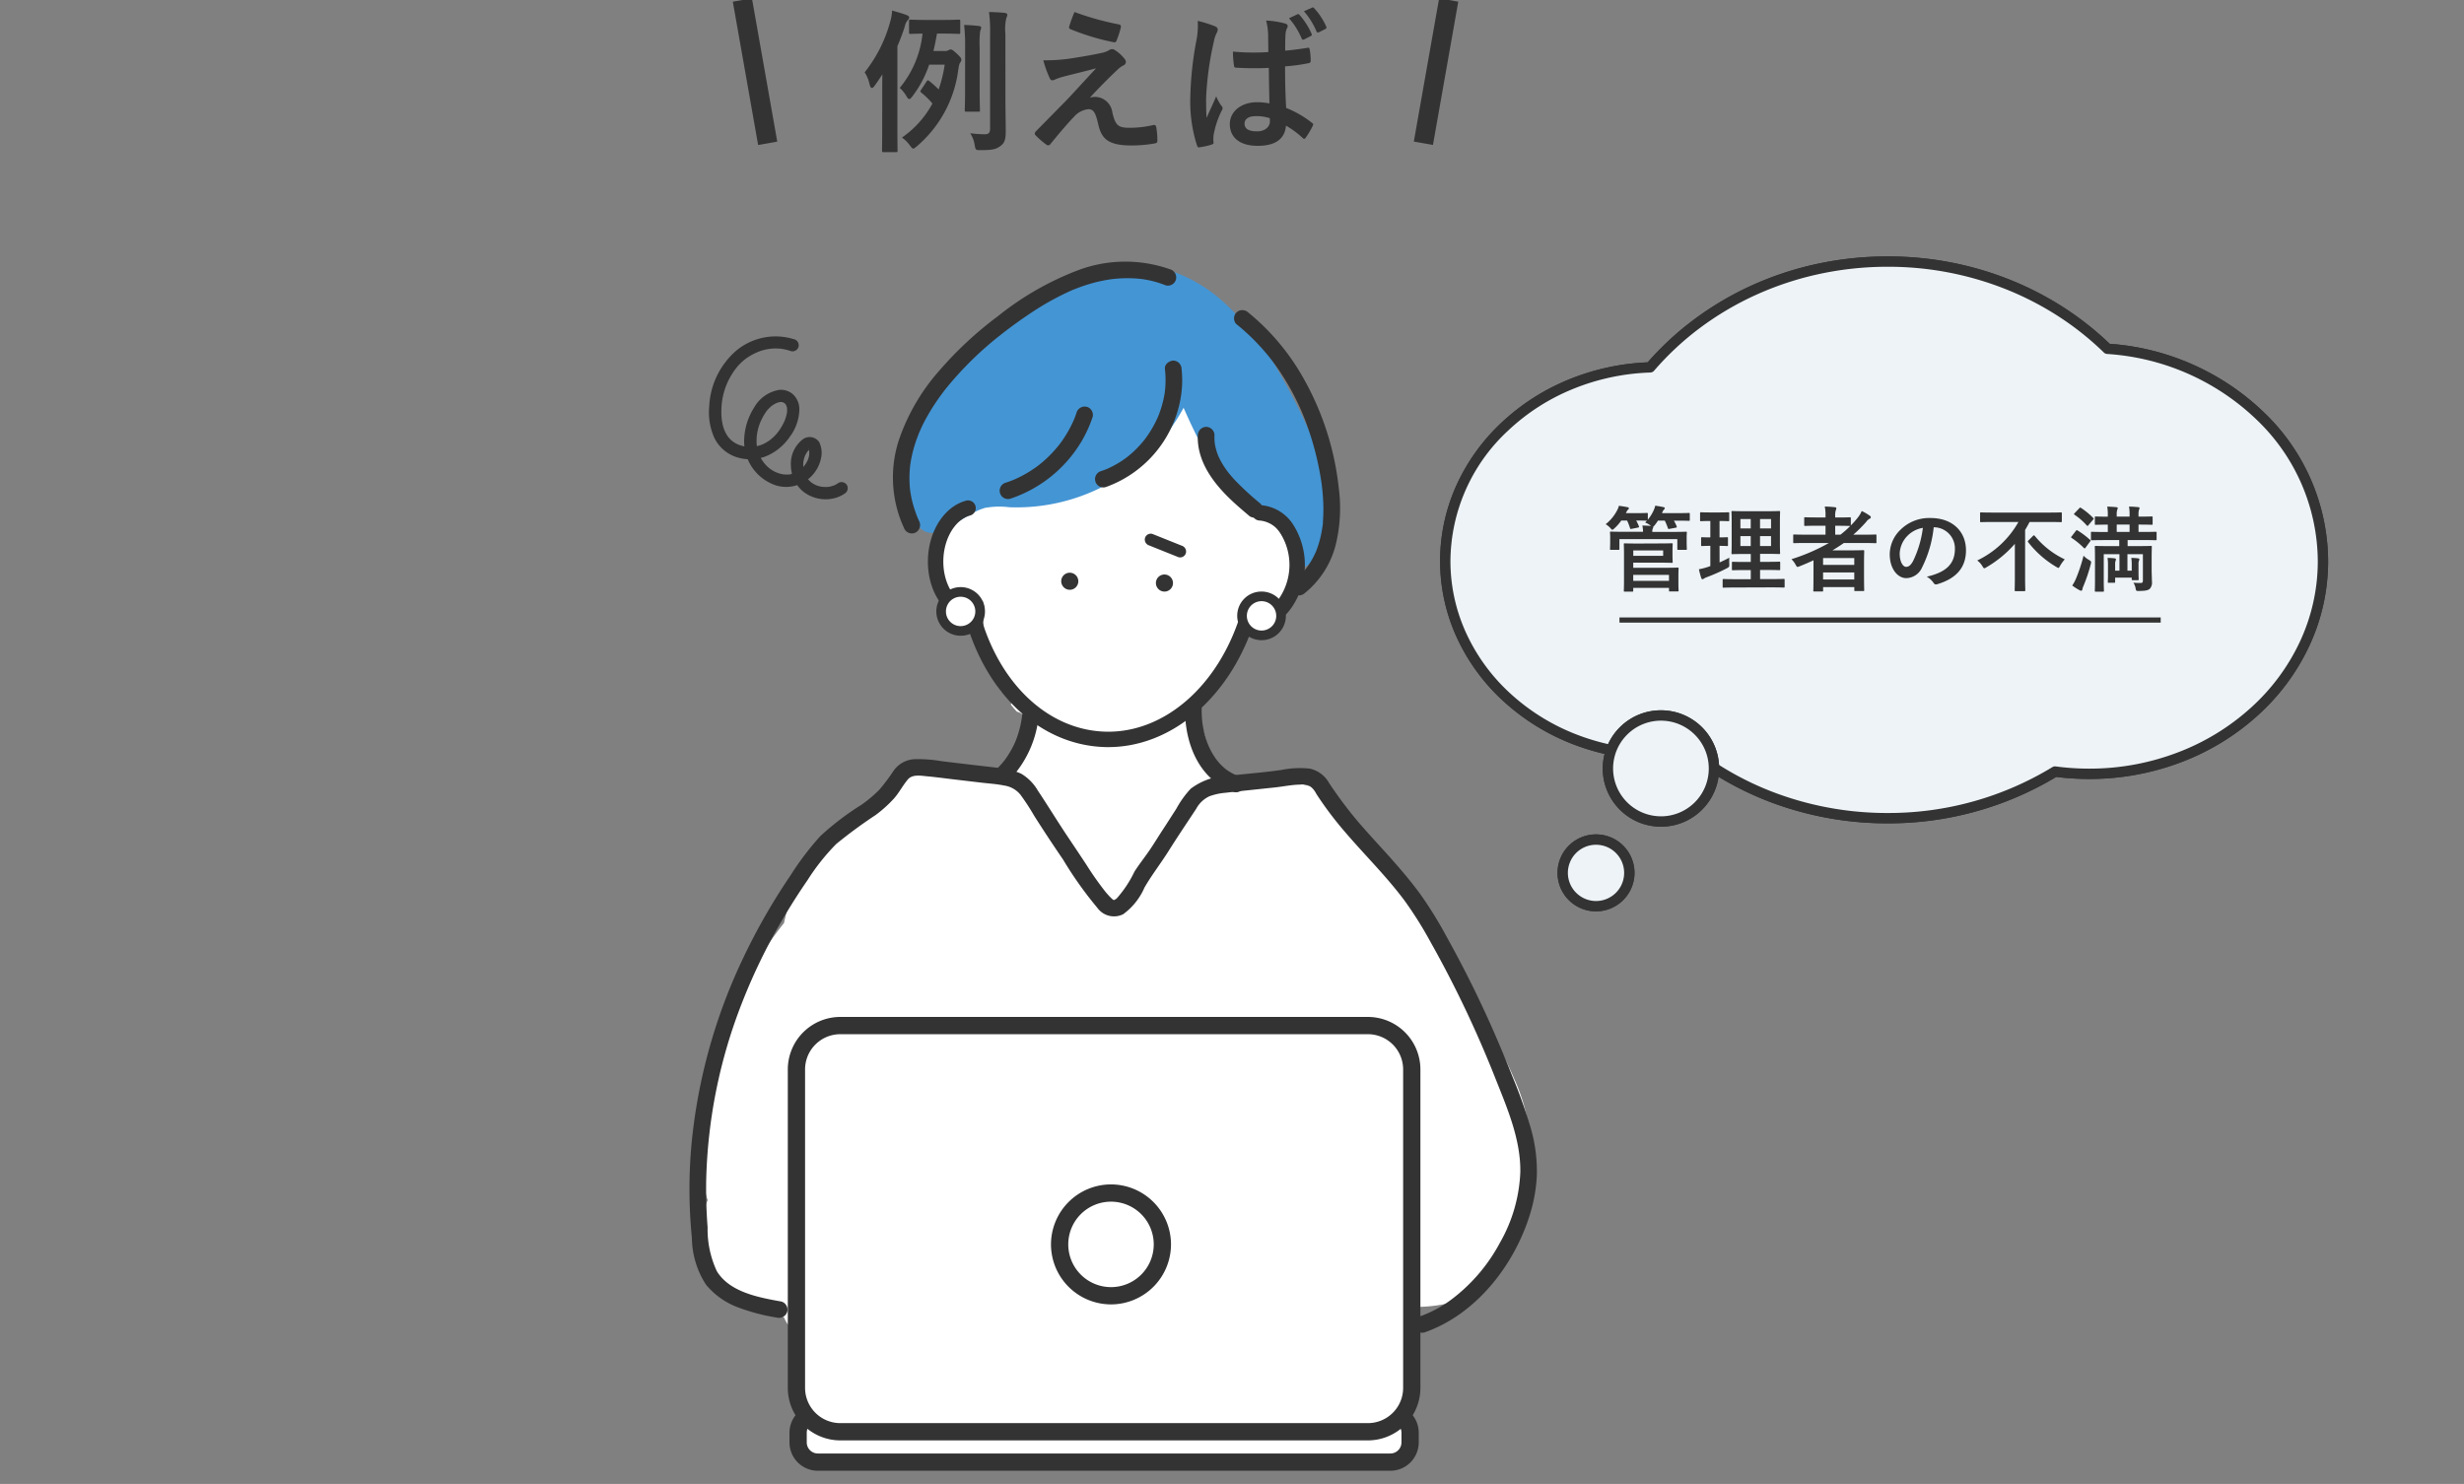 <svg xmlns="http://www.w3.org/2000/svg" width="254" height="153"><rect width="100%" height="100%" fill="#808080" stroke="none"/><defs><clipPath id="a"><path data-name="長方形 2962" transform="translate(4149 -5680)" fill="#fff" stroke="#707070" d="M0 0h254v153H0z"/></clipPath></defs><g data-name="マスクグループ 70" clip-path="url(#a)" transform="translate(-4149 5680)"><path data-name="パス 1334" d="M4230.87-5645.015a6.338 6.338 0 00-6.025 1.213 8.1 8.1 0 00-2.736 5.716 6.426 6.426 0 00.532 3.239 3.885 3.885 0 002.348 2 4.479 4.479 0 002.968-.109 5.519 5.519 0 002.453-2 4.875 4.875 0 00.991-2.881 2.112 2.112 0 00-.631-1.482 1.868 1.868 0 00-1.45-.481 3.657 3.657 0 00-2.57 1.8 6.588 6.588 0 00-1.034 3.21 4.787 4.787 0 003.315 4.849 3.593 3.593 0 002.937-.418 3.7 3.7 0 001.667-2.4 2.51 2.51 0 00-.194-1.666 1.188 1.188 0 00-1.677-.284 3.175 3.175 0 00-1.232 2.751 3.521 3.521 0 001.278 2.653 3.748 3.748 0 002.934.729 3.313 3.313 0 001.334-.535.653.653 0 00.228-.87.642.642 0 00-.87-.228 2.908 2.908 0 01-.26.162c-.033.018-.223.109-.124.067a3.124 3.124 0 01-.586.169c-.188.04.071 0-.043.007-.051.005-.1.01-.153.013q-.123.007-.245 0a2.985 2.985 0 01-.306-.021c.112.014.007 0-.013 0-.06-.013-.12-.023-.18-.037q-.149-.036-.294-.086l-.115-.042c.1.036 0 0-.017-.008a3.482 3.482 0 01-.27-.143l-.1-.065c-.016-.01-.153-.109-.069-.044a2.446 2.446 0 01-.395-.388c.065.079-.017-.024-.031-.045a2.63 2.63 0 01-.085-.13c-.054-.088-.1-.18-.147-.273-.087-.174.02.06-.021-.048l-.052-.146q-.038-.118-.067-.239a3.718 3.718 0 01-.032-.152c-.005-.028-.023-.162-.01-.046a3.073 3.073 0 01-.02-.311q0-.156.01-.311c0-.041.007-.083.013-.124-.015.109 0 0 .006-.015.023-.1.043-.2.072-.3q.018-.06.038-.118s.071-.187.026-.079a2.617 2.617 0 01.275-.485c.111-.158-.044.041.034-.038a1.379 1.379 0 01.11-.106c-.089.073.213-.1.086-.053l.11-.03c-.012.062-.216-.056-.076.012-.02-.01-.253-.077-.159-.116v-.028l.022.07a1.574 1.574 0 01.037.162c.023.112-.006-.148.007.043a2.718 2.718 0 01.008.3c0 .04-.005.08-.007.12-.01.188.016-.071 0 .04a2.97 2.97 0 01-.061.264 2.34 2.34 0 01-.1.285c.012-.027.047-.093-.01.014-.028.054-.055.109-.085.162q-.068.12-.146.234c-.014.021-.093.127-.029.045-.025.032-.052.064-.079.1a3.124 3.124 0 01-.446.43c.076-.059-.008 0-.02.012-.043.028-.085.058-.129.086q-.118.075-.242.139a2.53 2.53 0 01-.139.067c-.1.047.136-.043-.048.018-.1.033-.195.066-.295.091l-.12.027c.01 0-.189.03-.1.019s-.111.008-.1.007h-.127c-.105 0-.21-.006-.315-.01-.019 0-.126-.013-.018 0a2.858 2.858 0 01-.185-.032 3.118 3.118 0 01-1.836-1.136c-.027-.033-.055-.065-.081-.1.06.077-.022-.032-.035-.05q-.084-.117-.159-.24t-.144-.247c-.025-.047-.047-.1-.071-.143-.058-.114.013.048-.036-.082a4.347 4.347 0 01-.179-.592 2.907 2.907 0 01-.084-.619 5 5 0 01.551-2.5 6.377 6.377 0 01.329-.573c.027-.041.053-.082.081-.122-.017.025.118-.166.065-.1s.079-.1.069-.084q.063-.073.129-.143.09-.094.186-.181c.048-.044.1-.087.149-.127-.023.018-.077.053.027-.019a3.718 3.718 0 01.382-.233c.021-.011.183-.08.075-.037a2.1 2.1 0 01.229-.075 2.27 2.27 0 01.143-.031c.1-.019-.143-.006.03 0h.112c.165-.013-.071-.021.024 0 .045.009.089.023.134.032.118.024-.058-.049.055.021l.1.059c-.083-.052-.005-.007.013.01.037.036.074.071.108.11.064.075-.05-.112.025.041.017.035.039.07.057.1-.051-.1 0 .013.013.043.015.048.025.1.039.146.037.126 0-.07.013.075 0 .084.009.168.006.252 0 .054-.006.107-.01.16-.009.12.029-.146-.006.056a3.82 3.82 0 01-.164.621 3.049 3.049 0 01-.2.463 5.767 5.767 0 01-.331.583 4.32 4.32 0 01-.756.892c-.065.06-.133.117-.2.174-.16.137.045-.03-.054.044l-.134.1a4.349 4.349 0 01-.571.334l-.12.056c.078-.035-.022.009-.032.013-.1.038-.2.073-.3.1q-.123.036-.248.064c-.052.012-.1.022-.157.031l-.095.016q.079-.009.01 0a3.938 3.938 0 01-.608.022c-.085 0-.17-.011-.255-.019-.2-.019.066.013-.052-.007a4.146 4.146 0 01-.188-.036 3.592 3.592 0 01-.576-.174c.091.036-.1-.049-.135-.065a3.266 3.266 0 01-.3-.173 2.722 2.722 0 01-.13-.089c-.012-.008-.093-.074-.021-.015a3.078 3.078 0 01-.234-.213 2.006 2.006 0 01-.345-.44 3.346 3.346 0 01-.447-1.151 5.371 5.371 0 01-.116-1.25 7.183 7.183 0 011.7-4.7 6.291 6.291 0 01.448-.45 3.816 3.816 0 01.427-.346 6.027 6.027 0 01.547-.344q.134-.074.271-.142l.123-.059s.187-.083.1-.045a4.908 4.908 0 012.409-.406 4.689 4.689 0 011.144.257.642.642 0 00.783-.444.649.649 0 00-.444-.783" fill="#333"/><path data-name="パス 1335" d="M4282.051-5621.914a6.813 6.813 0 00-.84-2.767 9.336 9.336 0 00-1.356-1.728c-.617-.642-1.239-1.263-1.8-1.949a18.073 18.073 0 01-1.883-3.243 18.172 18.172 0 01-1.031-3.767 17.563 17.563 0 01-.1-2.354l-.11-.818-.31-.735a3.05 3.05 0 00-1.471-1.26 2.936 2.936 0 00-1.595-.211 2.863 2.863 0 00-1.767.846 15.1 15.1 0 00-2.177 3.221q-.1.082-.2.173c-.142.133-.282.268-.421.4a3.154 3.154 0 00-2.36.333 18.246 18.246 0 00-4.168 3.564 13.168 13.168 0 00-3.73 2.824 4.767 4.767 0 00-1.1.136 7.189 7.189 0 00-1.369.558 13.6 13.6 0 00-1.085.58 4.713 4.713 0 00-2.813-.145 4.392 4.392 0 00-1.107.45 3.991 3.991 0 00-.479.35 4.345 4.345 0 00-.479.391 4.606 4.606 0 00-.761 1.013q-.078.149-.147.3a4.314 4.314 0 00-1.022 1.115 4.407 4.407 0 00-.642 2.121 2.225 2.225 0 00.01.446 5.86 5.86 0 00.205 1.2 10.8 10.8 0 00.684 1.553l.481.623.622.482a3.044 3.044 0 001.962.366 3.1 3.1 0 00.634-.151q.053.228.111.454a17.55 17.55 0 00.226 4.347 13.593 13.593 0 00.838 2.882c.226.548.463 1.087.727 1.61a.389.389 0 01.326.21 1.369 1.369 0 00.251.355.74.74 0 00.241.162.376.376 0 01.144.608 8.961 8.961 0 00.637.742v.005a1.693 1.693 0 01.513.222 1.642 1.642 0 01.7 1.061 16.9 16.9 0 01-.029 2.661 2.572 2.572 0 00-1.34 1.245 19.255 19.255 0 00-1.806 5.529 4.049 4.049 0 00.13 1.906 8.2 8.2 0 00.136 4.061 8.432 8.432 0 001.077 2.169c.494.7 1.043 1.365 1.579 2.034q.725.906 1.447 1.815c.088.366.177.732.27 1.1a3.159 3.159 0 00.791 1.358 2.989 2.989 0 001.544.81q.558.693 1.12 1.383a5.3 5.3 0 002.421 1.7 4.432 4.432 0 003.514-.406 6.613 6.613 0 002.074-2.056c.375-.524.7-1.086 1.046-1.63l4.437-7.006 1.094-1.728a3.1 3.1 0 000-3.106l-.089-.17a3.144 3.144 0 00.76-2.943q-.838-3.443-1.826-6.846a38.453 38.453 0 00-1.194-3.718 1.47 1.47 0 01.313-.367 30.134 30.134 0 002.445-2.284 1.5 1.5 0 01.081-.435 4.421 4.421 0 011.688-2.158c.133-.228.278-.45.414-.676q.089-.337.161-.679a.47.47 0 01-.022-.151v-.266a.372.372 0 01.652-.218.353.353 0 01.077.151 10.033 10.033 0 001.413-1.138 8.179 8.179 0 001.783-2.447 8.494 8.494 0 00.693-1.942 7.121 7.121 0 00.149-2.126" fill="#fff"/><path data-name="パス 1336" d="M4305.069-5568.812c-1.853-4.391-4.594-8.379-7.161-12.39a28.189 28.189 0 00-6.552-11.267 26.718 26.718 0 00-2.549-2.3 17.83 17.83 0 01-2.4-2.185c-.048-.07-.094-.14-.139-.211s-.1-.17-.151-.253a3.189 3.189 0 00-1.1-1.1 6.59 6.59 0 00-.814-.339 10.77 10.77 0 00-1.208-.358 15.605 15.605 0 00-3.231-.414 16.044 16.044 0 00-3.244.309 12.019 12.019 0 00-2.411.722 14.649 14.649 0 00-2.786 1.441c-.011.06-.024.119-.04.179a4.2 4.2 0 01-.467 1c-.17.3-.362.578-.56.856-.982 1.381-2.092 2.671-3.168 3.978-.506.615-1.013 1.231-1.5 1.863-.232.3-.474.609-.678.936a1.776 1.776 0 01-.252.75 1.652 1.652 0 01-2.271.457 1.83 1.83 0 01-.755-1.716q-1.783-2.5-3.378-5.129-.618-1.02-1.207-2.057a9.609 9.609 0 00-1.549-2.145 5.67 5.67 0 00-3.016-1.57c-1.013-.161-2.036-.248-3.059-.317q-2.664-.178-5.336-.1a1.244 1.244 0 00-.167-.009 4.489 4.489 0 00-.889.126 3.15 3.15 0 00-1.84 1.413l-.045.106a4.247 4.247 0 00-1.716 1.471 9.013 9.013 0 00-1.9 1.061 12.447 12.447 0 00-2.1 1.9l-.135.163a4.838 4.838 0 00-1.791 1.08 7.858 7.858 0 00-1.417 1.943 20.031 20.031 0 00-1.656 3.792 23.534 23.534 0 00-.612 2.293 38.749 38.749 0 00-8.137 19.614 33.106 33.106 0 000 7.842 4.529 4.529 0 00.274 1.121c-.015.033-.031.064-.046.1-1.654 3.977.188 8.513 3.537 10.914a2.579 2.579 0 002.543.264 18.116 18.116 0 001.815.787c.041.088.081.176.123.263.887 1.856 3.2 1.875 4.621.81a19.427 19.427 0 005.069-.2 2.506 2.506 0 001.6-.981c5.22.955 10.774.286 16.021.06q10.622-.458 21.244-.926l9.948-.046c2.457-.012 4.939.077 7.393-.064 2.663-.153 5.225-.917 6.867-3.15a6.312 6.312 0 001.175-3.436 13.75 13.75 0 002.339-4.621 18.41 18.41 0 00-1.137-12.33m-24.437 9.345a2.555 2.555 0 00-.032.195l-1.077.042a3.078 3.078 0 00-.238-.237zm-27.4-.012q-2.555.133-5.106.358-1.147-.183-2.294-.362z" fill="#fff"/><path data-name="パス 1337" d="M4286.457-5629.006a21.723 21.723 0 00-.7-2.106 66.593 66.593 0 00-4.957-10.6 28.564 28.564 0 00-5.815-7.271 15.315 15.315 0 00-8.388-3.791c-4.146-.385-8.232 1.357-11.654 3.729-5.48 3.8-11.86 8.817-13.132 15.769a12.223 12.223 0 001.117 6.285c1.53 3.462 3.489 1.5 6.054.061a6.723 6.723 0 011.537-.7 8.16 8.16 0 012.516-.071 19.57 19.57 0 0017.975-10.257 62.825 62.825 0 004.338 8.245 5.031 5.031 0 002.034 2.117 10.493 10.493 0 001.911.437 5.328 5.328 0 013.942 5.733 6.04 6.04 0 003.508-4.936 7.918 7.918 0 00-.285-2.643" fill="#4495d4"/><path data-name="パス 1338" d="M4269.084-5641.961a9.873 9.873 0 01.065 1.383q-.008.345-.041.69l-.034.312c-.025.216.032-.194 0 .021l-.03.186a10.7 10.7 0 01-.317 1.345q-.1.316-.212.626c-.04.108-.083.216-.126.323-.057.145 0-.007.014-.031-.029.078-.067.155-.1.231a11.433 11.433 0 01-.649 1.226q-.164.269-.343.53-.107.156-.22.309l-.075.1q-.086.112.019-.024l-.078.1a11.25 11.25 0 01-.93 1.027q-.225.22-.463.426l-.24.2-.147.118c-.135.109.128-.1-.05.038a10.289 10.289 0 01-1.3.827c-.222.119-.449.227-.678.331-.2.089.174-.068-.027.012l-.176.07c-.137.053-.276.1-.416.15a.859.859 0 10.456 1.656 11.892 11.892 0 007.643-8.766 10.785 10.785 0 00.173-3.419.88.88 0 00-.858-.858c-.42.019-.914.381-.858.858" fill="#333"/><path data-name="パス 1339" d="M4259.977-5637.457c-.056.167-.115.333-.179.5a8.458 8.458 0 01-.1.246c-.061.152.006 0 .01-.022a.937.937 0 01-.08.181q-.217.482-.476.943-.275.49-.593.953-.149.218-.308.429l-.08.105c.017-.022.11-.14.012-.017l-.166.206a12.774 12.774 0 01-1.552 1.577c-.126.107-.254.212-.383.314s-.006 0 .017-.013l-.106.08q-.133.1-.267.194-.445.314-.917.589-.528.308-1.085.561l-.121.054c-.023.01-.2.084-.079.035l-.05.02-.154.061c-.206.08-.413.154-.622.222a.859.859 0 10.456 1.656 13.492 13.492 0 007.349-5.932 13.212 13.212 0 001.128-2.484.865.865 0 00-.6-1.056.879.879 0 00-1.056.6" fill="#333"/><path data-name="パス 1340" d="M4269.63-5652.228a13.842 13.842 0 00-9.594.127 30.522 30.522 0 00-8.151 4.69 37.857 37.857 0 00-6.034 5.6 21.1 21.1 0 00-4.189 7.178 12.469 12.469 0 00.117 8.076c.143.384.3.762.476 1.133a.862.862 0 001.175.308.882.882 0 00.308-1.175l-.106-.232c-.024-.054-.1-.248-.041-.093-.07-.176-.14-.351-.2-.53q-.169-.472-.3-.957t-.207-.952q-.02-.114-.037-.229c0-.007-.017-.1-.014-.1s.02.173 0 .033c-.018-.163-.036-.325-.049-.488a11.252 11.252 0 01.015-1.9c.014-.147.022-.3.049-.446 0 0-.025.169-.009.07l.019-.127q.019-.127.042-.253.08-.458.194-.91a14.36 14.36 0 01.591-1.814c.028-.07.053-.143.086-.212-.074.154 0 .006.029-.066l.2-.448q.2-.434.434-.856c.314-.58.658-1.145 1.025-1.692q.274-.409.566-.805.141-.192.286-.382c.016-.021.106-.137.037-.049s.007-.009.017-.021l.17-.215a35.144 35.144 0 015.654-5.539l.353-.277c.076-.06-.044.034-.048.037l.1-.077.2-.153q.383-.289.771-.571c.629-.457 1.266-.9 1.916-1.327a27.994 27.994 0 014.038-2.21.4.4 0 00-.024.01l.145-.06.256-.1q.275-.108.553-.207.539-.192 1.089-.347t1.116-.27q.292-.059.585-.107l.274-.042c.01 0 .141-.019.043-.006s.1-.012.122-.014a13.27 13.27 0 012.284-.07q.274.016.548.044c.036 0 .345.041.161.016.1.014.207.03.31.047a10.874 10.874 0 011.108.244 10.563 10.563 0 011.078.364.861.861 0 001.056-.6.884.884 0 00-.6-1.056" fill="#333"/><path data-name="パス 1341" d="M4276.46-5646.576a22 22 0 012.446 2.3q.551.6 1.059 1.246l.132.168c-.1-.133-.025-.032 0 0 .085.114.171.227.255.342q.252.344.492.7a25.438 25.438 0 011.66 2.818q.378.747.71 1.517c.018.042.081.192.011.025l.082.2.16.4q.156.4.3.8a30.4 30.4 0 011.44 5.721l.027.182c.007.047.043.257 0 .015.017.1.026.2.038.3q.044.366.076.734c.041.479.066.96.072 1.441s-.009.953-.047 1.428a3.126 3.126 0 01-.068.659c.068-.215.007-.056 0 .009l-.018.118q-.033.206-.072.411a10.6 10.6 0 01-.4 1.482q-.058.166-.122.33a.906.906 0 01-.066.163c.13-.194 0 0-.03.064q-.157.347-.344.68t-.406.65a2.188 2.188 0 01-.21.289c.156-.159.018-.024-.014.015q-.076.094-.154.185a8.4 8.4 0 01-1.17 1.116.86.86 0 000 1.214.884.884 0 001.214 0 9.377 9.377 0 003.181-4.982 15.95 15.95 0 00.307-5.886 29.331 29.331 0 00-4.212-12.255 23.593 23.593 0 00-5.116-5.805.88.88 0 00-1.214 0 .868.868 0 000 1.214" fill="#333"/><path data-name="パス 1342" d="M4263.25-5602.968c-.167 0-.334 0-.5-.01-6.48-.259-12.009-5.37-14.2-13.072-2.346-.523-4.018-3.193-3.89-6.378.117-2.93 1.743-5.38 3.955-5.958a.795.795 0 01.4 1.538c-1.516.4-2.68 2.282-2.768 4.484-.1 2.532 1.239 4.69 2.987 4.812a.8.8 0 01.714.592c1.909 7.293 6.958 12.158 12.865 12.394.146.006.292.009.437.009 5.893 0 11.318-4.763 13.6-12a.795.795 0 011.012-.515 2.251 2.251 0 00.628.116 2.8 2.8 0 002.265-1.193 6.16 6.16 0 00.272-6.808 2.8 2.8 0 00-2.162-1.37.795.795 0 11.064-1.588 4.345 4.345 0 013.415 2.068 7.741 7.741 0 01-.348 8.692 4.345 4.345 0 01-3.57 1.789q-.145-.006-.289-.023c-2.62 7.519-8.493 12.42-14.887 12.421z" fill="#333"/><path data-name="パス 1343" d="M4272.473-5635.13c-.1 2.785 1.71 5.082 3.65 6.878.511.473 1.041.924 1.573 1.373a.858.858 0 001.214-1.214 28.983 28.983 0 01-2.644-2.438 13.137 13.137 0 01-.6-.694c-.026-.033-.156-.2-.094-.118s-.074-.1-.089-.121q-.133-.183-.259-.372a8.265 8.265 0 01-.455-.772 8.106 8.106 0 01-.191-.4c-.068-.151.048.126-.011-.028-.03-.079-.06-.157-.088-.237a6.384 6.384 0 01-.252-.981c0-.022-.026-.129 0-.012.026.135-.007-.065-.008-.077q-.012-.113-.019-.226a5.808 5.808 0 01-.006-.56.865.865 0 00-.858-.858.876.876 0 00-.858.858" fill="#333"/><path data-name="パス 1344" d="M4254.347-5606.098c0 .027-.036.271-.006.061l-.027.18q-.031.2-.07.394-.073.374-.174.742t-.227.726q-.066.187-.14.372c-.029.073-.058.14-.01.029l-.088.2a9.723 9.723 0 01-.733 1.328q-.11.166-.226.328l-.107.146c-.143.194.109-.131-.044.056a9.758 9.758 0 01-.528.6.858.858 0 101.214 1.214 11.021 11.021 0 002.882-6.378.86.86 0 00-.858-.858.884.884 0 00-.858.858" fill="#333"/><path data-name="パス 1345" d="M4271.163-5606.988c-.054 2.649.777 5.622 2.854 7.4a6.743 6.743 0 002.17 1.249.864.864 0 001.056-.6.88.88 0 00-.6-1.056 9.017 9.017 0 01-.23-.085c-.146-.056.152.07-.046-.02q-.218-.1-.426-.216-.192-.108-.375-.232c-.056-.038-.111-.078-.167-.117-.025-.018-.129-.094-.029-.02s-.04-.033-.05-.041a5.944 5.944 0 01-.627-.6c-.1-.107-.185-.222-.28-.331-.076-.087.092.132.028.036-.016-.024-.035-.047-.052-.07q-.077-.106-.15-.214a7.508 7.508 0 01-.458-.781 9.162 9.162 0 01-.19-.4c-.082-.18.039.1-.018-.04-.032-.083-.066-.165-.1-.248a9.863 9.863 0 01-.47-1.75 23.987 23.987 0 01-.043-.263c-.032-.2.014.138-.009-.065a10.913 10.913 0 01-.076-1.539.859.859 0 10-1.717 0" fill="#333"/><path data-name="パス 1346" d="M4229.552-5545.802c-2.307-.417-5.321-.947-6.654-3.126a10.2 10.2 0 01-.955-4.533q-.189-2.425-.145-4.862a53.366 53.366 0 013.711-18.331 59.994 59.994 0 014.138-8.513q1.223-2.092 2.6-4.089a22.325 22.325 0 012.95-3.718 49.539 49.539 0 014.079-3 13.006 13.006 0 001.875-1.691c.542-.612.909-1.343 1.429-1.964.464-.554 1.325-.391 1.963-.332.887.082 1.771.2 2.656.307l2.861.337c.816.1 1.652.145 2.458.311a2.632 2.632 0 011.668.938 23.423 23.423 0 011.419 2.175 153.015 153.015 0 002.98 4.517 38.885 38.885 0 003.54 4.985 2.113 2.113 0 002.658.652 6.684 6.684 0 002.192-2.743c.75-1.308 1.69-2.5 2.491-3.779.917-1.46 1.89-2.9 2.837-4.336a2.986 2.986 0 011.362-1.3 6.326 6.326 0 011.668-.363c1.7-.2 3.408-.368 5.111-.553.845-.092 1.687-.271 2.54-.288a2.206 2.206 0 011 .114 2.256 2.256 0 01.708.841 36.093 36.093 0 002.929 3.893c2.032 2.383 4.284 4.587 6.158 7.1a39.542 39.542 0 012.687 4.28q1.272 2.259 2.438 4.575 2.331 4.632 4.238 9.46c1.223 3.079 2.634 6.327 2.578 9.7a15.886 15.886 0 01-2.095 7.262 17.8 17.8 0 01-5.118 5.945 12.364 12.364 0 01-3.132 1.658.88.88 0 00-.6 1.056.867.867 0 001.056.6c5.292-1.829 9.239-6.886 10.865-12.112a16.2 16.2 0 00.724-3.966 15.968 15.968 0 00-.629-5.008 51 51 0 00-1.817-5.136q-.994-2.529-2.09-5.018-2.147-4.87-4.741-9.527a41.949 41.949 0 00-2.752-4.452c-.993-1.352-2.083-2.626-3.2-3.874-1.088-1.212-2.2-2.4-3.259-3.64a43.336 43.336 0 01-2.912-3.9 3.02 3.02 0 00-2-1.5 9.643 9.643 0 00-2.93.137c-1.754.256-3.527.387-5.289.582a6.768 6.768 0 00-4.05 1.346 10.139 10.139 0 00-1.492 2.075c-.475.737-.944 1.477-1.426 2.21s-.93 1.487-1.427 2.2c-.482.695-1.015 1.367-1.467 2.08a11.664 11.664 0 01-1.839 2.77c.007-.006-.162.107-.221.136-.122.06.116-.048-.007 0-.029.01-.165.066-.067.018.052-.026-.086-.063.046 0a1.25 1.25 0 00-.152-.045c-.015 0 .233.047.086.029-.035 0-.078-.051-.107-.069.052.031.065.062-.059-.055a6.022 6.022 0 01-.229-.223 9.172 9.172 0 01-.47-.535 32.828 32.828 0 01-1.927-2.742c-.653-1-1.321-1.987-1.984-2.98-1.032-1.545-2-3.134-3.029-4.678a4.842 4.842 0 00-1.7-1.727 7.239 7.239 0 00-2.559-.632q-2.833-.318-5.663-.665a14.3 14.3 0 00-2.764-.207 2.808 2.808 0 00-2.155 1.159 20.87 20.87 0 01-1.455 1.95 12.939 12.939 0 01-1.893 1.6 28.618 28.618 0 00-4.228 3.223 29.771 29.771 0 00-3.086 4.072 63.827 63.827 0 00-4.9 8.571 57.051 57.051 0 00-5.276 18.951 50.728 50.728 0 00.023 9.833 9.043 9.043 0 001.45 4.819 7.789 7.789 0 003.388 2.376 20.124 20.124 0 003.932 1.025.882.882 0 001.056-.6.866.866 0 00-.6-1.056" fill="#333"/><path data-name="パス 1347" d="M4269.036-5619.003a.881.881 0 10-.881-.881.891.891 0 00.881.881" fill="#333"/><path data-name="パス 1348" d="M4259.276-5619.188a.881.881 0 10-.881-.881.891.891 0 00.881.881" fill="#333"/><path data-name="パス 1351" d="M4267.459-5623.763l3.031 1.215a.619.619 0 00.759-.431.635.635 0 00-.431-.758l-3.031-1.215a.619.619 0 00-.758.431.635.635 0 00.431.758" fill="#333"/><path data-name="パス 1352" d="M4279.043-5618.511a2.01 2.01 0 102.009 2.011 2.01 2.01 0 00-2.009-2.011" fill="#fff"/><path data-name="パス 1353" d="M4279.046-5619.007a2.507 2.507 0 11-2.507 2.505 2.492 2.492 0 012.508-2.505zm0 4.02a1.514 1.514 0 000-3.028 1.514 1.514 0 000 3.028z" fill="#333"/><path data-name="パス 1354" d="M4250.035-5616.961a2.01 2.01 0 11-2.009-2.011 2.01 2.01 0 012.009 2.011" fill="#fff"/><path data-name="パス 1355" d="M4248.026-5614.452a2.507 2.507 0 112.509-2.508 2.492 2.492 0 01-2.51 2.508zm0-4.02a1.514 1.514 0 100 3.028 1.514 1.514 0 000-3.028z" fill="#333"/><path data-name="パス 1356" d="M4292.324-5529.246h-59.016a2.035 2.035 0 01-2.035-2.035v-.995a2.035 2.035 0 012.035-2.035h59.016a2.035 2.035 0 012.035 2.035v.995a2.035 2.035 0 01-2.035 2.035" fill="#fff"/><path data-name="長方形 197" d="M4233.308-5535.201h59.016a2.928 2.928 0 012.925 2.925v.995a2.928 2.928 0 01-2.925 2.925h-59.016a2.928 2.928 0 01-2.925-2.925v-.995a2.928 2.928 0 012.925-2.925zm59.016 5.065a1.147 1.147 0 001.146-1.145v-.995a1.147 1.147 0 00-1.146-1.145h-59.016a1.147 1.147 0 00-1.145 1.145v.995a1.147 1.147 0 001.145 1.145z" fill="#333"/><path data-name="パス 1357" d="M4290.01-5532.378h-54.388a4.522 4.522 0 01-4.522-4.522v-32.837a4.522 4.522 0 014.522-4.522h54.388a4.522 4.522 0 014.522 4.522v32.837a4.522 4.522 0 01-4.522 4.522" fill="#fff"/><path data-name="長方形 198" d="M4235.622-5575.148h54.388a5.418 5.418 0 015.412 5.412v32.837a5.418 5.418 0 01-5.412 5.412h-54.389a5.418 5.418 0 01-5.411-5.412v-32.837a5.418 5.418 0 015.412-5.412zm54.388 41.881a3.636 3.636 0 003.632-3.632v-32.837a3.636 3.636 0 00-3.632-3.632h-54.388a3.636 3.636 0 00-3.632 3.632v32.837a3.636 3.636 0 003.631 3.632z" fill="#333"/><path data-name="パス 1358" d="M4268.821-5551.695a5.3 5.3 0 11-5.3-5.3 5.3 5.3 0 015.3 5.3" fill="#fff"/><path data-name="楕円形 368" d="M4263.526-5557.88a6.192 6.192 0 016.186 6.185 6.192 6.192 0 01-6.186 6.186 6.192 6.192 0 01-6.185-6.186 6.192 6.192 0 016.185-6.185zm0 10.591a4.406 4.406 0 10-4.405-4.406 4.411 4.411 0 004.405 4.406z" fill="#333"/><path data-name="パス 1329" d="M4319.105-5642.122a32.172 32.172 0 0124.467-10.905 32.413 32.413 0 0122.671 9c12.43.881 22.216 10.338 22.216 21.875 0 12.119-10.8 21.942-24.113 21.942a26.709 26.709 0 01-3.5-.231 33.353 33.353 0 01-37.404-1.985 24.238 24.238 0 01-3.493.254c-12.129 0-21.962-8.948-21.962-19.985 0-10.781 9.382-19.563 21.12-19.966" fill="#edf3f7"/><path data-name="パス 1329 - アウトライン" d="M4343.572-5595.109a34 34 0 01-11.08-1.834 32.338 32.338 0 01-9.2-4.923 24.849 24.849 0 01-3.345.228 24.234 24.234 0 01-8.74-1.606 22.656 22.656 0 01-7.148-4.387 20.459 20.459 0 01-4.831-6.522 18.924 18.924 0 01-.079-15.835 20.379 20.379 0 014.629-6.431 22.56 22.56 0 016.871-4.422 24.1 24.1 0 018.2-1.8 30.814 30.814 0 014.77-4.41 32.241 32.241 0 015.916-3.5 33.332 33.332 0 016.714-2.227 34.463 34.463 0 017.318-.782 33.789 33.789 0 0112.759 2.456 32.559 32.559 0 015.524 2.88 31.388 31.388 0 014.626 3.672 25.535 25.535 0 0115.91 7.078 21.363 21.363 0 016.607 15.315 20.653 20.653 0 01-1.945 8.766 22.41 22.41 0 01-5.292 7.144 24.823 24.823 0 01-7.832 4.806 26.555 26.555 0 01-9.577 1.76 27.353 27.353 0 01-3.383-.211 33.535 33.535 0 01-17.392 4.785zm-19.983-7.878l.179.14a31.257 31.257 0 009.071 4.895 32.934 32.934 0 0010.733 1.776 32.455 32.455 0 0016.994-4.728l.161-.1.187.025a26.283 26.283 0 003.431.226 25.493 25.493 0 009.194-1.689 23.76 23.76 0 007.5-4.6 21.349 21.349 0 005.043-6.8 19.594 19.594 0 001.845-8.316 20.306 20.306 0 00-6.288-14.552 24.484 24.484 0 00-15.43-6.794l-.2-.01-.14-.136a30.292 30.292 0 00-4.6-3.677 31.492 31.492 0 00-5.343-2.785 32.727 32.727 0 00-12.354-2.383 33.4 33.4 0 00-7.091.758 32.264 32.264 0 00-6.5 2.156 31.173 31.173 0 00-5.719 3.377 29.712 29.712 0 00-4.753 4.429l-.152.177-.234.008a23.062 23.062 0 00-8.066 1.733 21.5 21.5 0 00-6.548 4.213 18.45 18.45 0 00-5.991 13.487 17.8 17.8 0 001.677 7.553 19.4 19.4 0 004.582 6.183 21.594 21.594 0 006.814 4.18 23.171 23.171 0 008.356 1.537 23.8 23.8 0 003.416-.249z" fill="#333"/><path data-name="パス 1330" d="M4319.105-5642.122a32.172 32.172 0 0124.467-10.905 32.413 32.413 0 0122.671 9c12.43.881 22.216 10.338 22.216 21.875 0 12.119-10.8 21.942-24.113 21.942a26.709 26.709 0 01-3.5-.231 33.353 33.353 0 01-37.404-1.985 24.238 24.238 0 01-3.493.254c-12.129 0-21.962-8.948-21.962-19.985-.002-10.78 9.38-19.562 21.118-19.965z" fill="#edf3f7"/><path data-name="パス 1330 - アウトライン" d="M4343.572-5653.561a33.789 33.789 0 0112.754 2.457 32.56 32.56 0 015.524 2.88 31.388 31.388 0 014.626 3.672 25.535 25.535 0 0115.91 7.078 21.363 21.363 0 016.607 15.315 20.653 20.653 0 01-1.945 8.766 22.41 22.41 0 01-5.292 7.144 24.822 24.822 0 01-7.832 4.806 26.555 26.555 0 01-9.577 1.76 27.358 27.358 0 01-3.383-.211 33.535 33.535 0 01-17.391 4.784 34 34 0 01-11.08-1.834 32.338 32.338 0 01-9.2-4.923 24.85 24.85 0 01-3.345.228 24.234 24.234 0 01-8.74-1.606 22.656 22.656 0 01-7.149-4.386 20.459 20.459 0 01-4.831-6.522 18.923 18.923 0 01-.079-15.835 20.379 20.379 0 014.629-6.431 22.56 22.56 0 016.871-4.422 24.1 24.1 0 018.2-1.8 30.813 30.813 0 014.77-4.41 32.241 32.241 0 015.916-3.5 33.332 33.332 0 016.714-2.227 34.463 34.463 0 017.323-.783zm20.774 52.813a25.493 25.493 0 009.194-1.689 23.76 23.76 0 007.5-4.6 21.349 21.349 0 005.043-6.8 19.594 19.594 0 001.845-8.316 20.306 20.306 0 00-6.289-14.557 24.484 24.484 0 00-15.43-6.794.533.533 0 01-.334-.15 30.293 30.293 0 00-4.6-3.677 31.492 31.492 0 00-5.343-2.785 32.728 32.728 0 00-12.36-2.379 33.4 33.4 0 00-7.091.758 32.264 32.264 0 00-6.5 2.156 31.174 31.174 0 00-5.719 3.377 29.713 29.713 0 00-4.753 4.429.533.533 0 01-.386.185 23.062 23.062 0 00-8.066 1.733 21.5 21.5 0 00-6.548 4.213 18.45 18.45 0 00-5.991 13.487 17.8 17.8 0 001.677 7.553 19.4 19.4 0 004.582 6.183 21.594 21.594 0 006.814 4.18 23.171 23.171 0 008.356 1.537 23.8 23.8 0 003.416-.249.533.533 0 01.4.107 31.257 31.257 0 009.071 4.895 32.934 32.934 0 0010.733 1.776 32.455 32.455 0 0016.999-4.729.533.533 0 01.349-.074 26.283 26.283 0 003.431.23z" fill="#333"/><path data-name="パス 1331" d="M4314.752-5600.765a5.465 5.465 0 105.466-5.463 5.465 5.465 0 00-5.465 5.465" fill="#edf3f7"/><path data-name="パス 1331 - アウトライン" d="M4320.217-5594.767a6 6 0 114.242-1.757 5.959 5.959 0 01-4.242 1.757zm0-10.93a4.932 4.932 0 104.932 4.932 4.937 4.937 0 00-4.932-4.932z" fill="#333"/><path data-name="パス 1332" d="M4314.752-5600.765a5.465 5.465 0 105.466-5.463 5.465 5.465 0 00-5.466 5.463z" fill="#edf3f7"/><path data-name="パス 1332 - アウトライン" d="M4320.217-5606.761a6 6 0 11-4.241 1.757 5.959 5.959 0 014.241-1.757zm0 10.93a4.932 4.932 0 10-4.932-4.93 4.937 4.937 0 004.932 4.928z" fill="#333"/><path data-name="パス 1333" d="M4310.089-5590.002a3.435 3.435 0 103.435-3.435 3.435 3.435 0 00-3.435 3.435" fill="#edf3f7"/><path data-name="パス 1333 - アウトライン" d="M4313.524-5586.034a3.968 3.968 0 113.968-3.968 3.973 3.973 0 01-3.968 3.968zm0-6.87a2.9 2.9 0 102.9 2.9 2.905 2.905 0 00-2.9-2.9z" fill="#333"/><circle data-name="楕円形 367" cx="3.435" cy="3.435" transform="translate(4310.089 -5593.437)" fill="#edf3f7" r="3.435"/><path data-name="楕円形 367 - アウトライン" d="M4313.524-5593.97a3.968 3.968 0 11-3.968 3.968 3.973 3.973 0 013.968-3.968zm0 6.87a2.9 2.9 0 10-2.9-2.9 2.905 2.905 0 002.9 2.9z" fill="#333"/><path data-name="パス 3940" d="M4317.86-5623.958c-.864 0-1.305-.019-1.363-.019-.1 0-.106.01-.106.106 0 .058.019.384.019 1.123v2.543c0 .739-.019 1.046-.019 1.1 0 .1.01.106.106.106h.758c.1 0 .106-.01.106-.106v-.278h3.686v.259c0 .1.01.106.106.106h.777c.1 0 .106-.01.106-.106 0-.048-.019-.23-.019-.71v-.8c0-.48.019-.672.019-.729 0-.106-.01-.115-.106-.115-.067 0-.509.019-1.382.019h-3.186v-.528h2.659c.845 0 1.238.019 1.3.019.1 0 .106-.01.106-.1 0-.067-.019-.25-.019-.672v-.48c0-.422.019-.6.019-.662 0-.1-.01-.106-.106-.106-.058 0-.451.019-1.3.019zm3.186 3.234v.614h-3.686v-.614zm-.6-1.968h-3.081v-.557h3.081zm-1.117-2.466a.776.776 0 01.038-.326.383.383 0 00.058-.154.1.1 0 00-.01-.058.55.55 0 00.144-.134 3.818 3.818 0 00.346-.489h.71a7.228 7.228 0 01.317.768c.029.1.048.106.182.077l.624-.115c.134-.029.134-.048.1-.144a3.688 3.688 0 00-.288-.585h.163c.979 0 1.315.019 1.372.019.1 0 .106-.01.106-.106v-.6c0-.1-.01-.106-.106-.106-.058 0-.394.019-1.372.019h-1.392l.029-.058a1.059 1.059 0 01.182-.317.153.153 0 00.077-.134c0-.067-.048-.1-.154-.115a9.309 9.309 0 00-.825-.144 2.545 2.545 0 01-.163.48 4.194 4.194 0 01-.6.96v-.585c0-.1-.01-.106-.115-.106-.058 0-.317.019-1.123.019h-1.027l.067-.134a.71.71 0 01.163-.23.165.165 0 00.077-.134c0-.077-.048-.106-.144-.115a10.478 10.478 0 00-.883-.144 1.919 1.919 0 01-.173.451 4.445 4.445 0 01-1.19 1.449 2.06 2.06 0 01.489.4c.106.115.154.173.2.173s.115-.058.221-.154a4.583 4.583 0 00.7-.8h.6a6.448 6.448 0 01.3.777c.029.106.048.106.182.077l.633-.125c.134-.029.134-.048.1-.144a4.781 4.781 0 00-.278-.585c.768 0 1.027.019 1.1.019l-.173.192a2.116 2.116 0 01.518.278l.077.067c-.25-.019-.566-.038-.883-.038a3.564 3.564 0 01.067.643h-2c-.9 0-1.229-.019-1.3-.019-.1 0-.106.01-.106.106 0 .058.019.2.019.47v.278c0 .729-.019.854-.019.921 0 .1.01.106.106.106h.749c.106 0 .115-.01.115-.106v-1h5.97v1c0 .1.01.106.106.106h.77c.1 0 .106-.01.106-.106 0-.058-.019-.192-.019-.921v-.324c0-.211.019-.355.019-.413 0-.1-.01-.106-.106-.106-.067 0-.394.019-1.3.019zm12.208 5.72c.941 0 1.277.019 1.325.019.1 0 .106-.01.106-.106v-.681c0-.1-.01-.106-.106-.106-.048 0-.384.019-1.325.019h-1.1v-.941h.729c.873 0 1.181.019 1.238.019.1 0 .106-.01.106-.106v-.662c0-.1-.01-.106-.106-.106-.058 0-.365.019-1.238.019h-.729v-.825h.7c.883 0 1.19.019 1.257.019.1 0 .106-.01.106-.1 0-.058-.019-.365-.019-1.065v-2.117c0-.681.019-.989.019-1.046 0-.1-.01-.106-.106-.106-.067 0-.374.019-1.257.019h-2.284c-.873 0-1.19-.019-1.248-.019-.106 0-.115.01-.115.106 0 .067.019.365.019 1.046v2.131c0 .7-.019 1.008-.019 1.065 0 .086.01.1.115.1.058 0 .374-.019 1.248-.019h.624v.823h-.6c-.883 0-1.181-.019-1.238-.019-.1 0-.106.01-.106.106v.662c0 .1.01.106.106.106.058 0 .355-.019 1.238-.019h.6v.941h-1.459c-.95 0-1.277-.019-1.334-.019-.1 0-.106.01-.106.106v.681c0 .1.01.106.106.106.058 0 .384-.019 1.334-.019zm.029-4.261h-1.133v-1.027h1.133zm0-2.783v.969h-1.133v-.969zm-3.158 2.783v-1.027h1.065v1.027zm0-1.814v-.969h1.065v.969zm-2.15 1.795c.528 0 .71.019.768.019.1 0 .1-.01.1-.106v-.691c0-.106 0-.115-.1-.115-.058 0-.24.019-.768.019v-1.689c.643 0 .845.019.893.019.1 0 .106-.01.106-.106v-.7c0-.106-.01-.115-.106-.115-.048 0-.25.019-.9.019h-1c-.643 0-.845-.019-.9-.019-.086 0-.1.01-.1.115v.7c0 .1.01.106.1.106.058 0 .259-.019.9-.019h.058v1.689c-.6 0-.787-.019-.845-.019-.1 0-.106.01-.106.115v.691c0 .1.01.106.106.106.058 0 .24-.019.845-.019v2.083l-.278.1a6.572 6.572 0 01-.9.23 8.52 8.52 0 00.24.9c.038.1.077.125.125.125a.22.22 0 00.154-.067 1.711 1.711 0 01.3-.144 18.738 18.738 0 002.073-.921c.25-.144.25-.144.24-.461a6.472 6.472 0 010-.624c-.336.182-.662.336-1 .489zm9.684 2.8c0 1.43-.019 1.756-.019 1.8 0 .1.01.106.106.106h.8c.1 0 .106-.01.106-.106v-.346h3.215v.307c0 .086.01.1.106.1h.8c.106 0 .115-.01.115-.1 0-.058-.019-.336-.019-1.756v-.945c0-.95.019-1.238.019-1.3 0-.106-.01-.115-.115-.115-.058 0-.47.019-1.286.019h-1.872c.4-.24.787-.489 1.171-.758h2.064c.845 0 1.142.019 1.2.019.086 0 .1-.01.1-.106v-.691c0-.086-.01-.1-.1-.1-.058 0-.355.019-1.2.019h-1.085a14.047 14.047 0 001.315-1.305 1.071 1.071 0 01.394-.355.166.166 0 00.098-.127.208.208 0 00-.115-.173 5.4 5.4 0 00-.825-.48 2.763 2.763 0 01-.432.71 8.879 8.879 0 01-.691.777v-.734c0-.1-.01-.106-.115-.106-.058 0-.346.019-1.209.019h-.286v-.106a1.735 1.735 0 01.067-.662.472.472 0 00.048-.192c0-.058-.058-.086-.154-.1a11.441 11.441 0 00-1.037-.067 4.494 4.494 0 01.077.989v.134h-.873c-.864 0-1.161-.019-1.219-.019-.1 0-.106.01-.106.106v.681c0 .1.01.106.106.106.058 0 .355-.019 1.219-.019h.873v.921h-2.035c-.845 0-1.133-.019-1.19-.019-.1 0-.106.01-.106.1v.691c0 .1.01.106.106.106.058 0 .346-.019 1.19-.019h2.38a19.751 19.751 0 01-3.858 1.67 2.3 2.3 0 01.422.557c.1.173.134.24.211.24a.816.816 0 00.211-.067c.489-.192.96-.4 1.43-.614zm.989.662v-.722h3.215v.729zm3.215-2.202v.7h-3.215v-.7zm-.413-3.311a9.11 9.11 0 01-1.017.9h-.534v-.921h.288c.864 0 1.152.019 1.209.019zm8.638.134a2.18 2.18 0 012.15 2.227c0 1.814-1.277 2.486-2.9 2.87a2.036 2.036 0 01.672.6c.125.192.211.23.413.173 1.948-.585 2.956-1.708 2.956-3.494 0-1.91-1.353-3.33-3.657-3.33a4.2 4.2 0 00-3.117 1.231 3.536 3.536 0 00-1.085 2.5c0 1.564.854 2.467 1.7 2.467a1.823 1.823 0 001.632-1.1 12.018 12.018 0 001.2-4.137zm-1.152.058a10.966 10.966 0 01-1.017 3.438c-.259.461-.47.585-.72.585-.3 0-.653-.489-.653-1.372a2.764 2.764 0 01.749-1.776 2.891 2.891 0 011.642-.873zm9.847-.6a9.619 9.619 0 01-4.242 3.964 2.036 2.036 0 01.528.585c.1.163.134.221.2.221a.6.6 0 00.211-.1 11.669 11.669 0 002.937-2.419v3.388c0 .883-.019 1.315-.019 1.382 0 .1.01.106.106.106h.883c.1 0 .106-.01.106-.106 0-.058-.019-.5-.019-1.382v-4.818c.163-.269.317-.547.461-.825h2c.864 0 1.152.019 1.219.019.1 0 .106-.01.106-.115v-.777c0-.106-.01-.115-.106-.115-.067 0-.355.019-1.219.019h-5.778c-.864 0-1.161-.019-1.219-.019-.1 0-.106.01-.106.115v.777c0 .106.01.115.106.115.058 0 .355-.019 1.219-.019zm1.056 1.881c-.1.1-.106.125-.038.211a10.285 10.285 0 002.87 2.527c.125.067.182.115.23.115s.1-.067.182-.221a3.643 3.643 0 01.48-.662 8.812 8.812 0 01-3.091-2.419c-.038-.038-.058-.058-.086-.058s-.058.019-.1.058zm9.34-.022v.624h-1.08c-.931 0-1.267-.019-1.334-.019-.1 0-.106.01-.106.106 0 .067.019.374.019 1.181v2.268c0 .7-.019 1-.019 1.056 0 .1.01.106.106.106h.729c.1 0 .106-.01.106-.106 0-.048-.019-.374-.019-1.056v-2.7h1.618v1.7h-.443v-.653a.981.981 0 01.048-.374.461.461 0 00.038-.144c0-.038-.038-.086-.115-.1a6.3 6.3 0 00-.758-.048 4.364 4.364 0 01.048.729v1.02c0 .47-.019.653-.019.71 0 .1.01.106.115.106h.528c.106 0 .115-.01.115-.106v-.422h1.709v.144c0 .106.01.115.106.115h.508c.1 0 .106-.01.106-.115 0-.058-.019-.2-.019-.643v-.873a.871.871 0 01.058-.4.256.256 0 00.029-.115c0-.048-.048-.086-.106-.1a5.467 5.467 0 00-.729-.048 4.436 4.436 0 01.048.729v.588h-.443v-1.7h1.593v2.716c0 .182-.048.25-.24.25s-.422 0-.739-.029a1.515 1.515 0 01.221.547c.058.317.067.307.355.307.653-.01.921-.058 1.113-.221a.961.961 0 00.221-.777c0-.3-.029-.816-.029-1.248v-1.037c0-.825.019-1.2.019-1.257 0-.1-.01-.106-.106-.106-.067 0-.394.019-1.324.019h-1.065v-.624h1.557c.941 0 1.267.019 1.315.019.106 0 .115-.01.115-.106v-.662c0-.1-.01-.106-.115-.106-.048 0-.374.019-1.315.019h-.434v-.758h.034c.931 0 1.257.019 1.315.019.1 0 .106-.01.106-.106v-.653c0-.086-.01-.1-.106-.1-.058 0-.384.019-1.315.019h-.034v-.182a1.592 1.592 0 01.058-.547.389.389 0 00.048-.163c0-.038-.048-.077-.134-.086a14.181 14.181 0 00-.95-.058 4.681 4.681 0 01.058.883v.154h-1.326v-.182a1.592 1.592 0 01.058-.544.389.389 0 00.048-.163c0-.038-.048-.077-.134-.086a15.007 15.007 0 00-.95-.058 4.681 4.681 0 01.058.883v.154c-.864 0-1.171-.019-1.229-.019-.1 0-.106.01-.106.1v.653c0 .1.01.106.106.106.058 0 .365-.019 1.229-.019v.758h-.307c-.941 0-1.267-.019-1.325-.019-.1 0-.106.01-.106.106v.662c0 .1.01.106.106.106.058 0 .384-.019 1.325-.019zm-.26-.84v-.758h1.325v.758zm-3.42 2.452a16.875 16.875 0 01-.774 2.348 3.951 3.951 0 01-.394.729 5.6 5.6 0 00.768.489.391.391 0 00.173.048c.048 0 .086-.048.1-.125a1.567 1.567 0 01.125-.384 16.828 16.828 0 00.739-2.2c.077-.288.077-.307-.182-.47a2.232 2.232 0 01-.555-.435zm-1.219-2.006a.29.29 0 00-.067.106c0 .029.029.048.067.077a7.61 7.61 0 011.248 1.027c.038.029.058.048.086.048s.058-.029.106-.1l.441-.6c.038-.058.058-.086.058-.115s-.019-.048-.058-.077a8.377 8.377 0 00-1.277-.96c-.086-.048-.106-.048-.182.048zm.307-2.39c-.048.048-.077.086-.077.106s.029.048.067.077a6.628 6.628 0 011.252 1.094c.077.077.086.077.192-.048l.451-.537c.1-.115.086-.125.019-.192a7.978 7.978 0 00-1.248-1.027c-.1-.048-.106-.058-.2.048z" fill="#333"/><path data-name="線 58" d="M4371.734-5615.805h-55.792v-.533h55.792z" fill="#333"/><g data-name="グループ 6666"><path data-name="線 57" fill="none" stroke="#333" stroke-width="2.001" d="M4298.339-5680.003l-2.61 14.775"/><path data-name="パス 4075" d="M4245.22-5674.744c.144-.56.256-1.152.368-1.792h.672c1.1 0 1.456.032 1.568.032.144 0 .16-.016.16-.176v-1.12c0-.16-.016-.176-.16-.176-.112 0-.464.032-1.568.032h-1.808c-1.12 0-1.472-.032-1.568-.032-.16 0-.176.016-.176.176v1.12c0 .16.016.176.176.176.08 0 .384-.016 1.216-.032a10.446 10.446 0 01-2.352 5.6 3.522 3.522 0 01.7.864c.112.192.192.288.272.288s.176-.08.288-.224a11.3 11.3 0 001.776-3.328h1.6a13.947 13.947 0 01-.624 2.56 10.387 10.387 0 00-.96-.864c-.128-.112-.192-.1-.288.048l-.56.848c-.1.144-.112.192.048.32a7.968 7.968 0 011.12 1.1 10.1 10.1 0 01-3.144 3.508 3.342 3.342 0 01.8.784c.176.24.272.352.368.352.08 0 .176-.08.336-.208a12.421 12.421 0 004.3-7.9c.08-.512.128-.672.208-.768a.439.439 0 00.112-.288c0-.144-.08-.256-.448-.608-.4-.368-.528-.448-.656-.448a.477.477 0 00-.224.08.739.739 0 01-.368.08zm-5.28 7.808c0 1.584-.016 2.352-.016 2.448 0 .16.016.176.16.176h1.264c.176 0 .176-.016.176-.176 0-.08-.016-.864-.016-2.448v-8.3c.272-.64.528-1.3.752-2a1.569 1.569 0 01.288-.656c.112-.112.176-.192.176-.3s-.1-.192-.272-.256c-.5-.192-.928-.3-1.488-.464a5.112 5.112 0 01-.208 1.184 14.408 14.408 0 01-2.624 5.184 3.654 3.654 0 01.5 1.2c.064.288.144.416.256.416.064 0 .16-.08.256-.208q.432-.6.816-1.2c-.016.72-.016 1.456-.016 2.016zm12.7-9.6a4.909 4.909 0 01.1-1.616.815.815 0 00.1-.336c0-.08-.1-.16-.24-.176-.512-.064-1.056-.08-1.648-.1a15.2 15.2 0 01.112 2.256v9.728c0 .512-.16.624-.592.624a12.771 12.771 0 01-1.46-.104 2.96 2.96 0 01.464 1.228c.1.512.1.512.608.512 1.3 0 1.6-.112 2.032-.416.48-.336.56-.768.56-1.552 0-.8-.032-2.176-.032-3.3zm-4.156 5.776c0 1.36-.032 1.984-.032 2.1 0 .16.016.176.176.176h1.216c.16 0 .176-.016.176-.176 0-.1-.032-.736-.032-2.1v-4.3a10.777 10.777 0 01.048-1.712 1.522 1.522 0 00.112-.384c0-.064-.064-.144-.224-.16-.368-.048-1.008-.1-1.536-.112a20.261 20.261 0 01.1 2.384zm11.28-8a14.138 14.138 0 00-.544 1.488.212.212 0 00.144.288 24.651 24.651 0 004.464 1.344.23.23 0 00.272-.176 9.7 9.7 0 00.432-1.312c.048-.224-.016-.32-.176-.352a29.143 29.143 0 01-4.592-1.28zm-3.216 4.976a11.312 11.312 0 00.64 1.792c.08.192.16.272.272.272a.72.72 0 00.336-.1 6.19 6.19 0 01.864-.288c1.056-.272 2.128-.528 3.328-.848-1.712 1.844-2.544 2.772-3.168 3.412l-3.024 3.072a.392.392 0 00-.128.256.255.255 0 00.08.16 8.743 8.743 0 001.12.976.3.3 0 00.176.064.28.28 0 00.224-.112c.544-.672 1.708-2.08 2.432-2.816a2.277 2.277 0 011.5-.8c.56 0 .752.448 1.008 1.536.34 1.584 1.108 2.208 3.46 2.208a13.979 13.979 0 002.352-.208c.208-.032.288-.1.288-.256a8.348 8.348 0 00-.112-1.408c-.032-.176-.112-.272-.288-.24a10.768 10.768 0 01-2.48.288c-1.184 0-1.44-.256-1.76-1.568a1.821 1.821 0 00-1.744-1.616 1.985 1.985 0 00-.576.08 55.977 55.977 0 012.912-2.944 2.463 2.463 0 01.516-.368.431.431 0 00.288-.368.6.6 0 00-.176-.368 3.763 3.763 0 00-.944-.848c-.128-.08-.176-.112-.272-.112a.61.61 0 00-.352.112 2.326 2.326 0 01-.64.256c-.656.144-1.552.32-2.784.512a17.8 17.8 0 01-3.348.272zm23.312 4.448a6.677 6.677 0 00-1.284-.124c-1.616 0-2.8.944-2.8 2.256 0 1.376 1.024 2.24 2.864 2.24 1.888 0 2.8-.736 2.928-2.08a9.5 9.5 0 011.728 1.28.221.221 0 00.144.08.193.193 0 00.144-.1 8.644 8.644 0 00.736-1.232c.08-.176.064-.224-.08-.32a10.471 10.471 0 00-2.656-1.536c-.08-1.376-.112-2.5-.112-4.288a18.03 18.03 0 002.464-.336c.112-.016.176-.1.176-.24a6.4 6.4 0 00-.1-1.136c-.032-.176-.064-.24-.256-.192-.688.112-1.52.224-2.272.288 0-.736 0-1.152.032-1.7a1.8 1.8 0 01.128-.56.686.686 0 00.1-.272c0-.144-.112-.224-.288-.272a8.907 8.907 0 00-1.936-.3 6.6 6.6 0 01.208 1.568c0 .592.016 1.1.016 1.68a23.146 23.146 0 01-3.648-.048 9.8 9.8 0 00.112 1.456c.016.16.08.208.288.208a32.354 32.354 0 003.3.016c.016 1.264.032 2.432.064 3.664zm.032 1.52a2.253 2.253 0 01.016.32c0 .576-.512 1.04-1.312 1.04-.944 0-1.3-.3-1.3-.8s.464-.768 1.136-.768a4.4 4.4 0 011.46.208zm-7.424-10.032a8.052 8.052 0 01-.112 1.888 34.894 34.894 0 00-.656 6.08 14.8 14.8 0 00.688 4.864c.08.224.144.24.32.192a6.7 6.7 0 001.2-.272c.144-.048.208-.1.192-.208a3.022 3.022 0 01.016-.848 9.484 9.484 0 01.816-2.432.464.464 0 00.1-.256.346.346 0 00-.1-.224 4.255 4.255 0 01-.56-1.008c-.336.8-.672 1.488-.992 2.224-.048-.672-.048-1.408-.048-2.048a31.772 31.772 0 01.8-5.824 3.247 3.247 0 01.288-.88.817.817 0 00.112-.352c0-.128-.064-.224-.24-.32a12.494 12.494 0 00-1.824-.576zm9.408-.272a7.616 7.616 0 011.3 2.08.175.175 0 00.272.1l.656-.336c.128-.064.144-.128.1-.24a7.465 7.465 0 00-1.24-1.944.169.169 0 00-.224-.064zm1.536-.72a7.663 7.663 0 011.3 2.08c.048.1.112.144.256.08l.64-.32a.18.18 0 00.1-.272 6.763 6.763 0 00-1.232-1.872c-.08-.1-.128-.112-.224-.064z" fill="#333"/><path data-name="線 56" fill="none" stroke="#333" stroke-width="2.001" d="M4225.527-5680l2.61 14.775"/></g></g></svg>